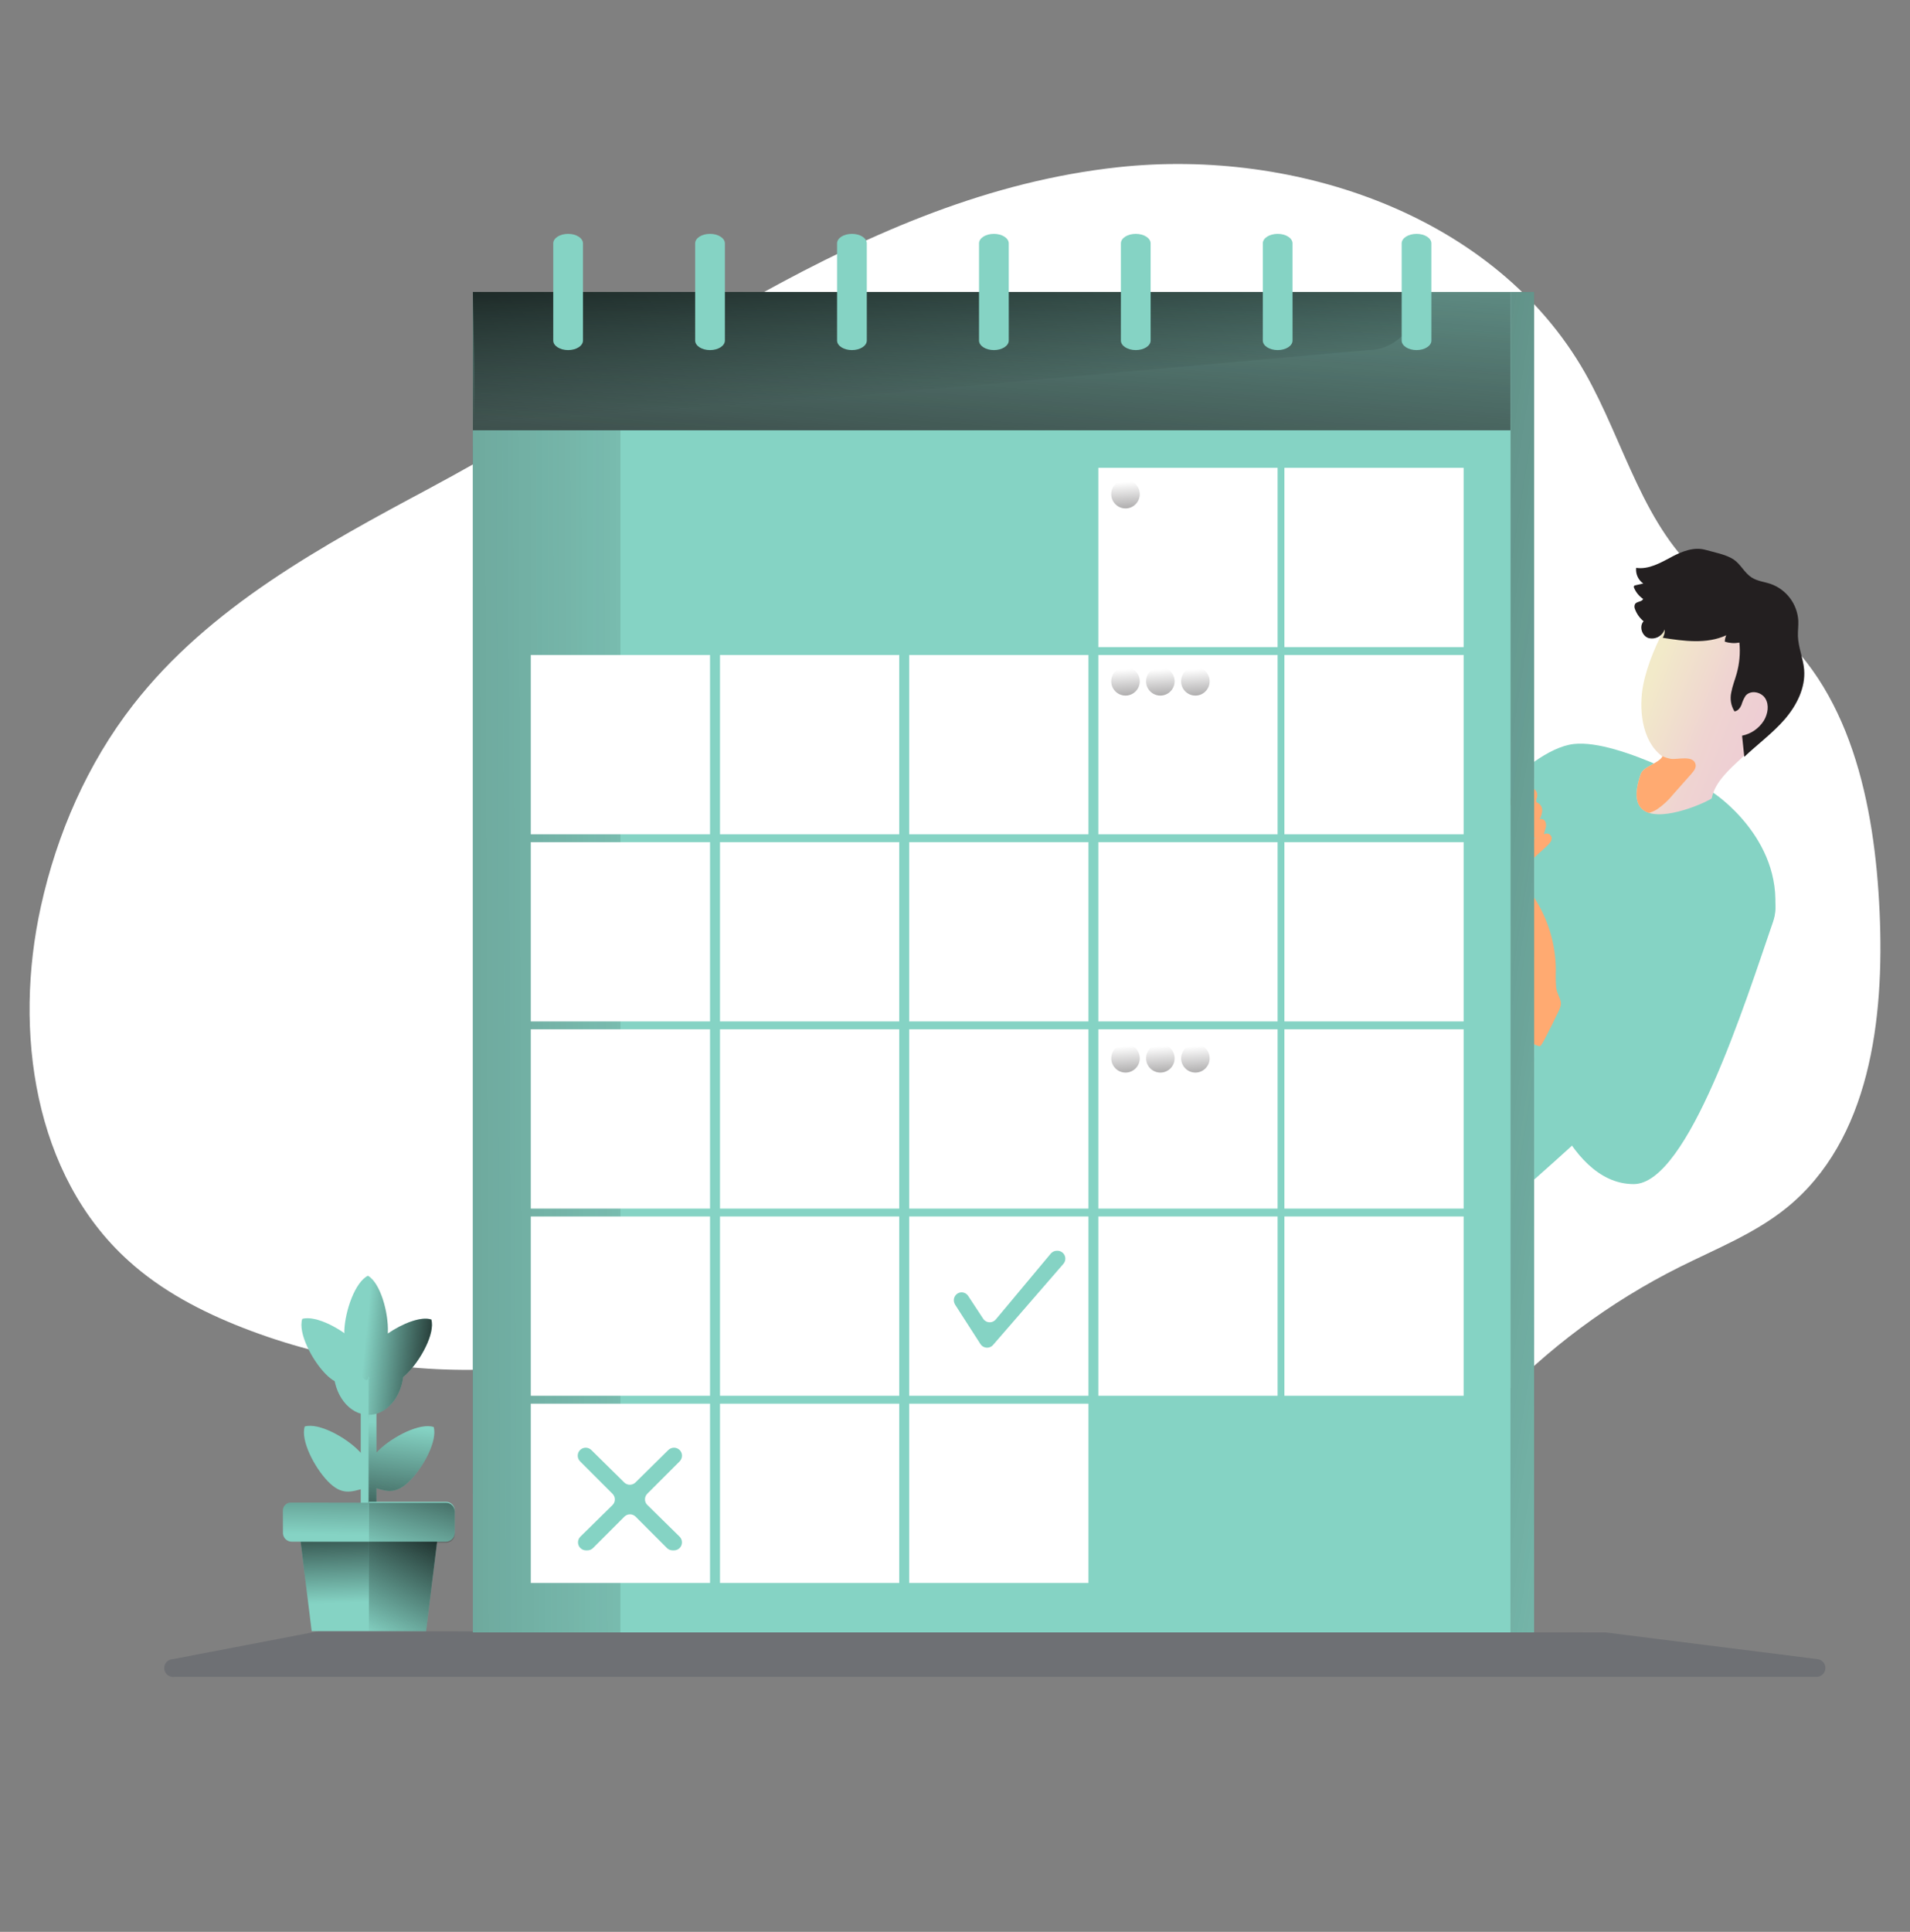<svg xmlns="http://www.w3.org/2000/svg" width="90" height="91" viewBox="0 0 90 91" fill="none"><rect x="0" y="0" width="90" height="91" fill="#808080" stroke="none"/><path d="M20.331 22.953C15.178 25.706 9.868 28.589 6.277 33.199C4.12 35.971 2.682 39.27 1.926 42.703C0.63 48.562 1.589 55.357 6.05 59.385C7.601 60.795 9.5 61.788 11.457 62.551C15.514 64.132 19.878 64.778 24.219 64.443C27.785 64.164 31.343 63.227 34.891 63.673C39.218 64.216 42.997 66.747 47.027 68.414C52.036 70.477 57.49 71.22 62.869 70.574C64.224 70.409 65.597 70.146 66.789 69.48C68.206 68.688 69.253 67.395 70.369 66.215C72.886 63.54 75.854 61.329 79.139 59.686C80.862 58.824 82.687 58.109 84.182 56.896C88.121 53.708 88.796 48.006 88.567 42.948C88.339 37.89 87.198 32.308 83.151 29.235C82.248 28.549 81.231 28.018 80.354 27.297C77.432 24.888 76.558 20.856 74.686 17.561C70.488 10.191 61.124 6.964 52.693 7.876C40.612 9.183 30.717 17.404 20.331 22.951V22.953Z" fill="white"></path><path opacity="0.18" d="M15.001 76.841L8.154 78.154C7.922 78.156 7.736 78.346 7.738 78.579C7.74 78.811 7.931 78.996 8.163 78.994C8.183 78.994 8.203 78.994 8.222 78.989H85.578C85.808 78.998 86.004 78.818 86.013 78.588C86.022 78.366 85.856 78.175 85.635 78.154L75.654 76.897H75.597L15.088 76.838C15.059 76.836 15.03 76.838 15.001 76.84V76.841Z" fill="#1D2741"></path><path d="M83.63 43C83.52 44.015 82.267 45.718 80.536 47.633C78.116 50.302 74.763 53.38 72.29 55.566V35.884C72.922 35.441 73.57 35.114 74.156 35.047C76.338 34.801 80.743 37.353 80.743 37.353C80.743 37.353 83.997 39.472 83.63 43Z" fill="#85D3C4"></path><path d="M83.549 31.804C83.362 32.571 83.612 33.633 83.257 34.336C82.659 35.519 80.915 36.302 80.658 37.6C80.642 37.675 78.7 38.611 77.699 38.291C77.175 38.125 76.909 37.614 77.312 36.459C77.438 36.1 78.147 35.967 78.338 35.634L78.298 35.604C77.33 34.871 77.224 33.321 77.425 32.286C77.625 31.251 78.086 30.258 78.579 29.311C78.959 28.582 79.816 28.188 80.636 28.2C81.669 28.218 82.758 28.63 83.297 29.512C83.707 30.184 83.738 31.035 83.55 31.802L83.549 31.804Z" fill="url(#paint0_linear_34_469)"></path><path d="M78.779 26.229C78.249 26.508 77.688 26.838 77.096 26.748C77.065 27.037 77.193 27.32 77.432 27.487L77.065 27.57C77.034 27.572 77.006 27.588 76.99 27.613C76.981 27.64 76.984 27.669 76.999 27.694C77.088 27.905 77.238 28.087 77.427 28.216C77.362 28.357 77.124 28.326 77.042 28.456C77.007 28.531 77.007 28.62 77.042 28.695C77.124 28.918 77.263 29.115 77.447 29.264C77.227 29.503 77.364 29.944 77.668 30.052C77.992 30.142 78.331 29.966 78.439 29.647C78.453 29.786 78.421 29.925 78.349 30.043C79.349 30.202 80.42 30.349 81.342 29.925C81.299 30.02 81.275 30.123 81.273 30.227C81.497 30.297 81.733 30.312 81.961 30.27C82.01 30.762 81.965 31.258 81.832 31.734C81.749 32.029 81.632 32.317 81.578 32.617C81.509 32.923 81.563 33.244 81.729 33.51C81.887 33.496 82.001 33.346 82.06 33.201C82.103 33.048 82.17 32.902 82.256 32.769C82.496 32.49 82.993 32.592 83.183 32.902C83.374 33.211 83.302 33.627 83.118 33.939C82.888 34.309 82.516 34.569 82.087 34.655C82.121 34.988 82.157 35.321 82.192 35.652C82.82 35.055 83.525 34.543 84.091 33.89C84.656 33.237 85.084 32.401 85.012 31.539C84.967 31.008 84.737 30.502 84.719 29.97C84.71 29.73 84.746 29.485 84.737 29.244C84.692 28.459 84.182 27.775 83.441 27.509C83.136 27.405 82.802 27.376 82.532 27.199C82.197 26.982 82.022 26.577 81.689 26.355C81.331 26.116 80.775 26.019 80.359 25.9C79.817 25.749 79.254 25.977 78.777 26.227L78.779 26.229Z" fill="#231F20"></path><path d="M71.269 37.524C71.183 37.576 71.123 37.663 71.103 37.764C71.112 37.87 71.192 37.956 71.296 37.976C71.399 37.994 71.503 37.989 71.602 37.962L72.209 37.843C71.881 38.026 71.609 38.295 71.422 38.619C71.377 38.696 71.381 38.791 71.433 38.863C71.514 38.966 71.651 38.925 71.76 38.883L72.286 38.673L71.928 39.02C71.816 39.121 71.719 39.234 71.64 39.362C71.606 39.421 71.579 39.484 71.564 39.551C71.544 39.639 71.597 39.726 71.683 39.749C71.71 39.758 71.739 39.758 71.766 39.749C71.986 39.686 72.189 39.58 72.364 39.434C72.234 39.616 72.09 39.787 71.933 39.943C71.775 40.102 71.687 40.316 71.685 40.541C71.685 40.564 71.694 40.588 71.708 40.608C71.726 40.626 71.75 40.636 71.773 40.638C71.968 40.671 72.144 40.528 72.291 40.399L72.832 39.907C72.918 39.835 72.995 39.753 73.06 39.661C73.096 39.607 73.116 39.546 73.118 39.481C73.107 39.349 72.992 39.252 72.86 39.263C72.823 39.267 72.785 39.279 72.752 39.301C72.769 39.196 72.808 39.101 72.833 38.998C72.864 38.898 72.857 38.791 72.814 38.696C72.765 38.599 72.651 38.556 72.551 38.597C72.614 38.473 72.655 38.338 72.669 38.199C72.682 38.057 72.615 37.918 72.495 37.841C72.463 37.828 72.432 37.809 72.407 37.785C72.358 37.728 72.398 37.643 72.418 37.571C72.482 37.391 72.391 37.191 72.21 37.126C72.162 37.11 72.112 37.103 72.059 37.107C71.751 37.139 71.494 37.332 71.267 37.526L71.269 37.524Z" fill="#FFAA71"></path><path d="M81.063 42.008C82.436 40.795 84.135 41.715 83.538 43.446C82.247 47.194 79.546 55.778 76.981 55.778C73.638 55.778 72.286 49.85 72.286 49.85L73.829 46.726C73.829 46.726 76.012 51.516 77.112 50.219C78.212 48.923 78.862 44.013 80.998 42.062L81.061 42.006L81.063 42.008Z" fill="#85D3C4"></path><path d="M73.327 46.522C73.307 46.245 73.301 45.966 73.312 45.687C73.305 44.472 72.947 43.284 72.279 42.267C72.209 42.368 72.178 42.492 72.194 42.613L72.212 45.782C72.223 46.045 72.205 46.308 72.16 46.567C72.119 46.756 72.05 46.936 71.996 47.122C71.883 47.509 71.842 47.914 71.878 48.315C71.888 48.531 71.946 48.742 72.049 48.932C72.155 49.125 72.347 49.253 72.563 49.282C72.634 49.282 72.922 48.684 72.963 48.603C73.091 48.364 73.21 48.124 73.321 47.881C73.404 47.698 73.579 47.426 73.548 47.221C73.514 46.989 73.355 46.776 73.327 46.52V46.522Z" fill="#FFAA71"></path><path d="M79.706 36.443C79.418 36.767 79.13 37.092 78.842 37.418C78.62 37.695 78.359 37.938 78.064 38.135C77.949 38.203 77.826 38.255 77.699 38.293C77.175 38.127 76.909 37.616 77.312 36.461C77.438 36.102 78.147 35.969 78.338 35.636L78.298 35.605C78.435 35.67 78.581 35.717 78.728 35.746C79.038 35.793 79.803 35.551 79.897 36.011C79.931 36.169 79.817 36.318 79.704 36.441L79.706 36.443Z" fill="#FFAA71"></path><path d="M71.176 13.753H22.282V70.38H71.176V13.753Z" fill="#85D3C4"></path><path d="M71.176 13.753H22.282V70.38H71.176V13.753Z" fill="url(#paint1_linear_34_469)"></path><path d="M64.456 16.489L22.282 20.27C22.471 20.27 22.282 15.017 22.282 13.752H66.748V14.196C66.748 15.462 65.722 16.489 64.456 16.489Z" fill="url(#paint2_linear_34_469)"></path><path d="M71.176 20.27H22.282V76.896H71.176V20.27Z" fill="#85D3C4"></path><path d="M29.234 20.27H22.282V76.896H29.234V20.27Z" fill="url(#paint3_linear_34_469)"></path><path d="M33.457 30.854H25.011V39.299H33.457V30.854Z" fill="white"></path><path d="M42.372 30.854H33.926V39.299H42.372V30.854Z" fill="white"></path><path d="M51.287 30.854H42.842V39.299H51.287V30.854Z" fill="white"></path><path d="M60.201 30.854H51.755V39.299H60.201V30.854Z" fill="white"></path><path d="M33.457 39.67H25.011V48.115H33.457V39.67Z" fill="white"></path><path d="M42.372 39.67H33.926V48.115H42.372V39.67Z" fill="white"></path><path d="M51.287 39.67H42.842V48.115H51.287V39.67Z" fill="white"></path><path d="M60.201 39.67H51.755V48.115H60.201V39.67Z" fill="white"></path><path d="M33.457 48.486H25.011V56.932H33.457V48.486Z" fill="white"></path><path d="M42.372 48.486H33.926V56.932H42.372V48.486Z" fill="white"></path><path d="M51.287 48.486H42.842V56.932H51.287V48.486Z" fill="white"></path><path d="M60.201 48.486H51.755V56.932H60.201V48.486Z" fill="white"></path><path d="M33.457 57.303H25.011V65.748H33.457V57.303Z" fill="white"></path><path d="M42.372 57.303H33.926V65.748H42.372V57.303Z" fill="white"></path><path d="M51.287 57.303H42.842V65.748H51.287V57.303Z" fill="white"></path><path d="M60.201 57.303H51.755V65.748H60.201V57.303Z" fill="white"></path><path d="M33.457 66.121H25.011V74.567H33.457V66.121Z" fill="white"></path><path d="M42.372 66.121H33.926V74.567H42.372V66.121Z" fill="white"></path><path d="M51.287 66.121H42.842V74.567H51.287V66.121Z" fill="white"></path><path d="M68.967 30.854H60.522V39.299H68.967V30.854Z" fill="white"></path><path d="M68.967 22.037H60.522V30.483H68.967V22.037Z" fill="white"></path><path d="M60.201 22.037H51.755V30.483H60.201V22.037Z" fill="white"></path><path d="M68.967 39.67H60.522V48.115H68.967V39.67Z" fill="white"></path><path d="M68.967 48.486H60.522V56.932H68.967V48.486Z" fill="white"></path><path d="M68.967 57.303H60.522V65.748H68.967V57.303Z" fill="white"></path><path d="M26.069 11.464V16.043C26.069 16.29 26.383 16.491 26.77 16.491C27.157 16.491 27.47 16.291 27.47 16.043V11.464C27.47 11.217 27.157 11.016 26.77 11.016C26.384 11.016 26.069 11.215 26.069 11.464Z" fill="#85D3C4"></path><path d="M32.756 11.464V16.043C32.756 16.29 33.069 16.491 33.456 16.491C33.843 16.491 34.157 16.291 34.157 16.043V11.464C34.157 11.217 33.843 11.016 33.456 11.016C33.069 11.016 32.756 11.215 32.756 11.464Z" fill="#85D3C4"></path><path d="M39.443 11.464V16.043C39.443 16.29 39.757 16.491 40.144 16.491C40.531 16.491 40.844 16.291 40.844 16.043V11.464C40.844 11.217 40.531 11.016 40.144 11.016C39.757 11.016 39.443 11.215 39.443 11.464Z" fill="#85D3C4"></path><path d="M46.132 11.464V16.043C46.132 16.29 46.446 16.491 46.833 16.491C47.218 16.491 47.533 16.291 47.533 16.043V11.464C47.533 11.217 47.219 11.016 46.833 11.016C46.446 11.016 46.132 11.215 46.132 11.464Z" fill="#85D3C4"></path><path d="M52.817 11.464V16.043C52.817 16.29 53.131 16.491 53.518 16.491C53.903 16.491 54.218 16.291 54.218 16.043V11.464C54.218 11.217 53.905 11.016 53.518 11.016C53.131 11.016 52.817 11.215 52.817 11.464Z" fill="#85D3C4"></path><path d="M59.504 11.464V16.043C59.504 16.29 59.818 16.491 60.205 16.491C60.592 16.491 60.905 16.291 60.905 16.043V11.464C60.905 11.217 60.592 11.016 60.205 11.016C59.819 11.016 59.504 11.215 59.504 11.464Z" fill="#85D3C4"></path><path d="M66.047 11.464V16.043C66.047 16.29 66.361 16.491 66.748 16.491C67.135 16.491 67.448 16.291 67.448 16.043V11.464C67.448 11.217 67.135 11.016 66.748 11.016C66.362 11.016 66.047 11.215 66.047 11.464Z" fill="#85D3C4"></path><path d="M72.288 13.753H71.175V76.896H72.288V13.753Z" fill="#85D3C4"></path><path d="M72.29 13.752H71.177V76.896H72.29V13.752Z" fill="url(#paint4_linear_34_469)"></path><path d="M53.707 23.275C53.707 23.646 53.408 23.949 53.035 23.949C52.664 23.949 52.362 23.65 52.362 23.277C52.362 22.906 52.661 22.604 53.033 22.604C53.404 22.604 53.705 22.905 53.707 23.275Z" fill="url(#paint5_linear_34_469)"></path><path d="M53.707 32.092C53.707 32.463 53.408 32.765 53.035 32.765C52.663 32.765 52.362 32.466 52.362 32.094C52.362 31.723 52.661 31.42 53.033 31.42C53.404 31.42 53.705 31.721 53.707 32.092Z" fill="url(#paint6_linear_34_469)"></path><path d="M55.348 32.092C55.348 32.463 55.05 32.765 54.677 32.765C54.304 32.765 54.004 32.466 54.004 32.094C54.004 31.723 54.303 31.42 54.675 31.42C55.046 31.42 55.346 31.721 55.348 32.092Z" fill="url(#paint7_linear_34_469)"></path><path d="M56.999 32.092C56.999 32.463 56.7 32.765 56.328 32.765C55.955 32.765 55.654 32.466 55.654 32.094C55.654 31.723 55.953 31.42 56.326 31.42C56.697 31.42 56.997 31.721 56.999 32.092Z" fill="url(#paint8_linear_34_469)"></path><path d="M53.707 49.852C53.707 50.223 53.406 50.524 53.035 50.524C52.664 50.524 52.364 50.223 52.364 49.852C52.364 49.481 52.664 49.181 53.035 49.181C53.406 49.181 53.707 49.481 53.707 49.852Z" fill="url(#paint9_linear_34_469)"></path><path d="M55.348 49.852C55.348 50.223 55.048 50.524 54.677 50.524C54.306 50.524 54.005 50.223 54.005 49.852C54.005 49.481 54.306 49.181 54.677 49.181C55.048 49.181 55.348 49.481 55.348 49.852Z" fill="url(#paint10_linear_34_469)"></path><path d="M56.999 49.852C56.999 50.223 56.698 50.524 56.327 50.524C55.957 50.524 55.656 50.223 55.656 49.852C55.656 49.481 55.957 49.181 56.327 49.181C56.698 49.181 56.999 49.481 56.999 49.852Z" fill="url(#paint11_linear_34_469)"></path><path d="M44.996 61.443L46.199 63.313C46.31 63.486 46.543 63.536 46.715 63.424C46.744 63.405 46.771 63.381 46.795 63.354L50.108 59.535C50.243 59.38 50.227 59.144 50.072 59.009C50.004 58.95 49.918 58.917 49.828 58.917H49.801C49.691 58.917 49.585 58.966 49.514 59.05L46.922 62.154C46.791 62.31 46.557 62.334 46.4 62.202C46.372 62.179 46.346 62.15 46.327 62.119L45.621 61.045C45.54 60.924 45.398 60.859 45.254 60.881C45.052 60.915 44.915 61.108 44.95 61.309C44.957 61.354 44.973 61.398 44.996 61.437V61.443Z" fill="#85D3C4"></path><path d="M30.508 70.896L32.024 72.386C32.171 72.532 32.173 72.772 32.027 72.919C31.957 72.991 31.86 73.031 31.759 73.031H31.694C31.593 73.031 31.498 72.991 31.426 72.921L29.952 71.445C29.804 71.297 29.567 71.297 29.419 71.445L27.945 72.921C27.875 72.991 27.779 73.031 27.678 73.031H27.614C27.405 73.031 27.236 72.862 27.236 72.655C27.236 72.554 27.275 72.457 27.347 72.386L28.863 70.896C29.009 70.75 29.009 70.513 28.863 70.367L27.333 68.837C27.185 68.689 27.187 68.45 27.333 68.304C27.403 68.234 27.498 68.194 27.598 68.194C27.697 68.194 27.79 68.232 27.862 68.302L29.414 69.832C29.561 69.976 29.795 69.976 29.943 69.832L31.494 68.302C31.565 68.234 31.66 68.194 31.759 68.194C31.968 68.194 32.137 68.364 32.137 68.57C32.137 68.669 32.097 68.767 32.027 68.837L30.497 70.367C30.353 70.514 30.357 70.752 30.505 70.896H30.51H30.508Z" fill="#85D3C4"></path><path d="M16.999 66.209H17.37L17.553 74.572L17.37 73.193H16.999V66.209Z" fill="#85D3C4"></path><path d="M17.37 69.256V69.265C17.37 69.526 17.276 69.787 17.177 70.101C16.526 70.29 16.092 70.441 15.451 69.78C14.812 69.12 14.152 67.84 14.36 67.195C15.012 67.006 16.283 67.694 16.924 68.355C17.255 68.693 17.368 68.976 17.37 69.256Z" fill="#85D3C4"></path><path d="M19.278 69.786C18.691 70.355 18.277 70.279 17.739 70.106V73.193H17.368V66.207H17.739V68.428C17.773 68.391 17.811 68.353 17.851 68.31C18.511 67.671 19.791 67.008 20.435 67.219C20.624 67.874 19.937 69.145 19.276 69.786H19.278Z" fill="#85D3C4"></path><path d="M19.278 69.786C18.691 70.355 18.277 70.279 17.739 70.106V73.193H17.368V66.207H17.739V68.428C17.773 68.391 17.811 68.353 17.851 68.31C18.511 67.671 19.791 67.008 20.435 67.219C20.624 67.874 19.937 69.145 19.276 69.786H19.278Z" fill="url(#paint12_linear_34_469)"></path><path d="M17.37 64.522H15.717C15.717 65.696 16.456 66.647 17.368 66.647L17.757 65.604L17.368 64.522H17.37Z" fill="#85D3C4"></path><path d="M17.399 64.929L17.37 64.949V64.83L17.399 64.929Z" fill="#85D3C4"></path><path d="M14.242 62.129C14.033 62.775 14.693 64.055 15.334 64.713C15.975 65.374 16.409 65.225 17.058 65.034C17.267 64.388 17.445 63.948 16.805 63.286C16.164 62.625 14.893 61.938 14.242 62.127V62.129Z" fill="#85D3C4"></path><path d="M19.159 64.722C19.104 64.776 19.051 64.823 18.997 64.866C18.869 65.876 18.187 66.647 17.368 66.647V64.949L17.397 64.929L17.368 64.829V64.947C17.331 64.974 17.291 64.998 17.25 65.016C16.663 64.675 16.188 63.594 16.225 62.672C16.263 61.751 16.727 60.392 17.338 60.094C17.924 60.435 18.308 61.826 18.274 62.748V62.816C18.951 62.352 19.825 61.995 20.324 62.157C20.509 62.811 19.82 64.08 19.159 64.721V64.722Z" fill="#85D3C4"></path><path d="M19.159 64.722C19.104 64.776 19.051 64.823 18.997 64.866C18.869 65.876 18.187 66.647 17.368 66.647V64.949L17.397 64.929L17.368 64.829V64.947C17.331 64.974 17.291 64.998 17.25 65.016C16.663 64.675 16.188 63.594 16.225 62.672C16.263 61.751 16.727 60.392 17.338 60.094C17.924 60.435 18.308 61.826 18.274 62.748V62.816C18.951 62.352 19.825 61.995 20.324 62.157C20.509 62.811 19.82 64.08 19.159 64.721V64.722Z" fill="url(#paint13_linear_34_469)"></path><path d="M17.399 64.929L17.37 64.949V64.83L17.399 64.929Z" fill="#85D3C4"></path><path d="M14.105 72.127L14.686 76.836H17.381L18.482 74.158L17.381 71.996L14.105 72.127Z" fill="#85D3C4"></path><path d="M20.658 72.127L20.077 76.836H17.381V71.996L20.658 72.127Z" fill="#85D3C4"></path><path d="M18.581 72.028L18.551 72.043L17.636 72.496L17.386 72.622H13.746C13.518 72.622 13.332 72.437 13.332 72.208V71.155C13.331 70.95 13.495 70.783 13.7 70.781H13.734L17.386 70.788L18.579 72.028H18.581Z" fill="#85D3C4"></path><path d="M18.581 72.028L18.551 72.043L17.636 72.496L17.386 72.622H13.746C13.518 72.622 13.332 72.437 13.332 72.208V71.155C13.331 70.95 13.495 70.783 13.7 70.781H13.734L17.386 70.788L18.579 72.028H18.581Z" fill="url(#paint14_linear_34_469)"></path><path d="M21.015 72.623H17.381V70.742H21.015C21.243 70.742 21.429 70.927 21.429 71.156V72.209C21.429 72.437 21.243 72.623 21.015 72.623Z" fill="#85D3C4"></path><path d="M17.383 72.623V76.836H14.686L14.166 72.623H17.383Z" fill="url(#paint15_linear_34_469)"></path><path d="M20.597 72.623L20.077 76.836H17.383V72.623H20.597Z" fill="url(#paint16_linear_34_469)"></path><path d="M21.429 71.204V72.257C21.429 72.486 21.244 72.671 21.015 72.671H17.388V70.79H21.02C21.247 70.794 21.429 70.977 21.429 71.204Z" fill="url(#paint17_linear_34_469)"></path><defs><linearGradient id="paint0_linear_34_469" x1="85.329" y1="35.517" x2="74.248" y2="31.195" gradientUnits="userSpaceOnUse"><stop stop-color="#ECC4D7"></stop><stop offset="0.16" stop-color="#EDCBD5"></stop><stop offset="0.42" stop-color="#EFD4D1"></stop><stop offset="0.7" stop-color="#F2EAC9"></stop></linearGradient><linearGradient id="paint1_linear_34_469" x1="49.833" y1="-0.558" x2="47.56" y2="30.648" gradientUnits="userSpaceOnUse"><stop stop-color="#231F20" stop-opacity="0"></stop><stop offset="1" stop-color="#231F20"></stop></linearGradient><linearGradient id="paint2_linear_34_469" x1="44.077" y1="10.229" x2="44.615" y2="18.563" gradientUnits="userSpaceOnUse"><stop></stop><stop offset="0.1" stop-opacity="0.77"></stop><stop offset="0.99" stop-opacity="0"></stop></linearGradient><linearGradient id="paint3_linear_34_469" x1="38.045" y1="48.553" x2="-30.125" y2="48.755" gradientUnits="userSpaceOnUse"><stop stop-color="#231F20" stop-opacity="0"></stop><stop offset="1" stop-color="#231F20"></stop></linearGradient><linearGradient id="paint4_linear_34_469" x1="86.209" y1="47.575" x2="31.761" y2="39.105" gradientUnits="userSpaceOnUse"><stop stop-color="#231F20" stop-opacity="0"></stop><stop offset="1" stop-color="#231F20"></stop></linearGradient><linearGradient id="paint5_linear_34_469" x1="52.998" y1="22.71" x2="53.222" y2="26.116" gradientUnits="userSpaceOnUse"><stop stop-color="#231F20" stop-opacity="0"></stop><stop offset="1" stop-color="#231F20"></stop></linearGradient><linearGradient id="paint6_linear_34_469" x1="52.998" y1="31.528" x2="53.222" y2="34.936" gradientUnits="userSpaceOnUse"><stop stop-color="#231F20" stop-opacity="0"></stop><stop offset="1" stop-color="#231F20"></stop></linearGradient><linearGradient id="paint7_linear_34_469" x1="54.639" y1="31.528" x2="54.862" y2="34.936" gradientUnits="userSpaceOnUse"><stop stop-color="#231F20" stop-opacity="0"></stop><stop offset="1" stop-color="#231F20"></stop></linearGradient><linearGradient id="paint8_linear_34_469" x1="56.29" y1="31.528" x2="56.513" y2="34.936" gradientUnits="userSpaceOnUse"><stop stop-color="#231F20" stop-opacity="0"></stop><stop offset="1" stop-color="#231F20"></stop></linearGradient><linearGradient id="paint9_linear_34_469" x1="52.997" y1="49.287" x2="53.221" y2="52.694" gradientUnits="userSpaceOnUse"><stop stop-color="#231F20" stop-opacity="0"></stop><stop offset="1" stop-color="#231F20"></stop></linearGradient><linearGradient id="paint10_linear_34_469" x1="54.639" y1="49.287" x2="54.862" y2="52.694" gradientUnits="userSpaceOnUse"><stop stop-color="#231F20" stop-opacity="0"></stop><stop offset="1" stop-color="#231F20"></stop></linearGradient><linearGradient id="paint11_linear_34_469" x1="56.29" y1="49.287" x2="56.513" y2="52.694" gradientUnits="userSpaceOnUse"><stop stop-color="#231F20" stop-opacity="0"></stop><stop offset="1" stop-color="#231F20"></stop></linearGradient><linearGradient id="paint12_linear_34_469" x1="18.151" y1="73.497" x2="18.893" y2="67.111" gradientUnits="userSpaceOnUse"><stop offset="0.1" stop-opacity="0.77"></stop><stop offset="0.99" stop-opacity="0"></stop></linearGradient><linearGradient id="paint13_linear_34_469" x1="20.95" y1="63.721" x2="17.152" y2="63.352" gradientUnits="userSpaceOnUse"><stop offset="0.1" stop-opacity="0.77"></stop><stop offset="0.99" stop-opacity="0"></stop></linearGradient><linearGradient id="paint14_linear_34_469" x1="16.078" y1="63.847" x2="15.946" y2="72.37" gradientUnits="userSpaceOnUse"><stop offset="0.36" stop-opacity="0.77"></stop><stop offset="0.99" stop-opacity="0"></stop></linearGradient><linearGradient id="paint15_linear_34_469" x1="15.727" y1="71.022" x2="15.862" y2="75.548" gradientUnits="userSpaceOnUse"><stop></stop><stop offset="0.1" stop-opacity="0.77"></stop><stop offset="0.99" stop-opacity="0"></stop></linearGradient><linearGradient id="paint16_linear_34_469" x1="20.36" y1="71.678" x2="17.435" y2="77.155" gradientUnits="userSpaceOnUse"><stop></stop><stop offset="0.1" stop-opacity="0.77"></stop><stop offset="0.99" stop-opacity="0"></stop></linearGradient><linearGradient id="paint17_linear_34_469" x1="20.523" y1="67.705" x2="18.81" y2="73.621" gradientUnits="userSpaceOnUse"><stop offset="0.1" stop-opacity="0.77"></stop><stop offset="0.99" stop-opacity="0"></stop></linearGradient></defs></svg>